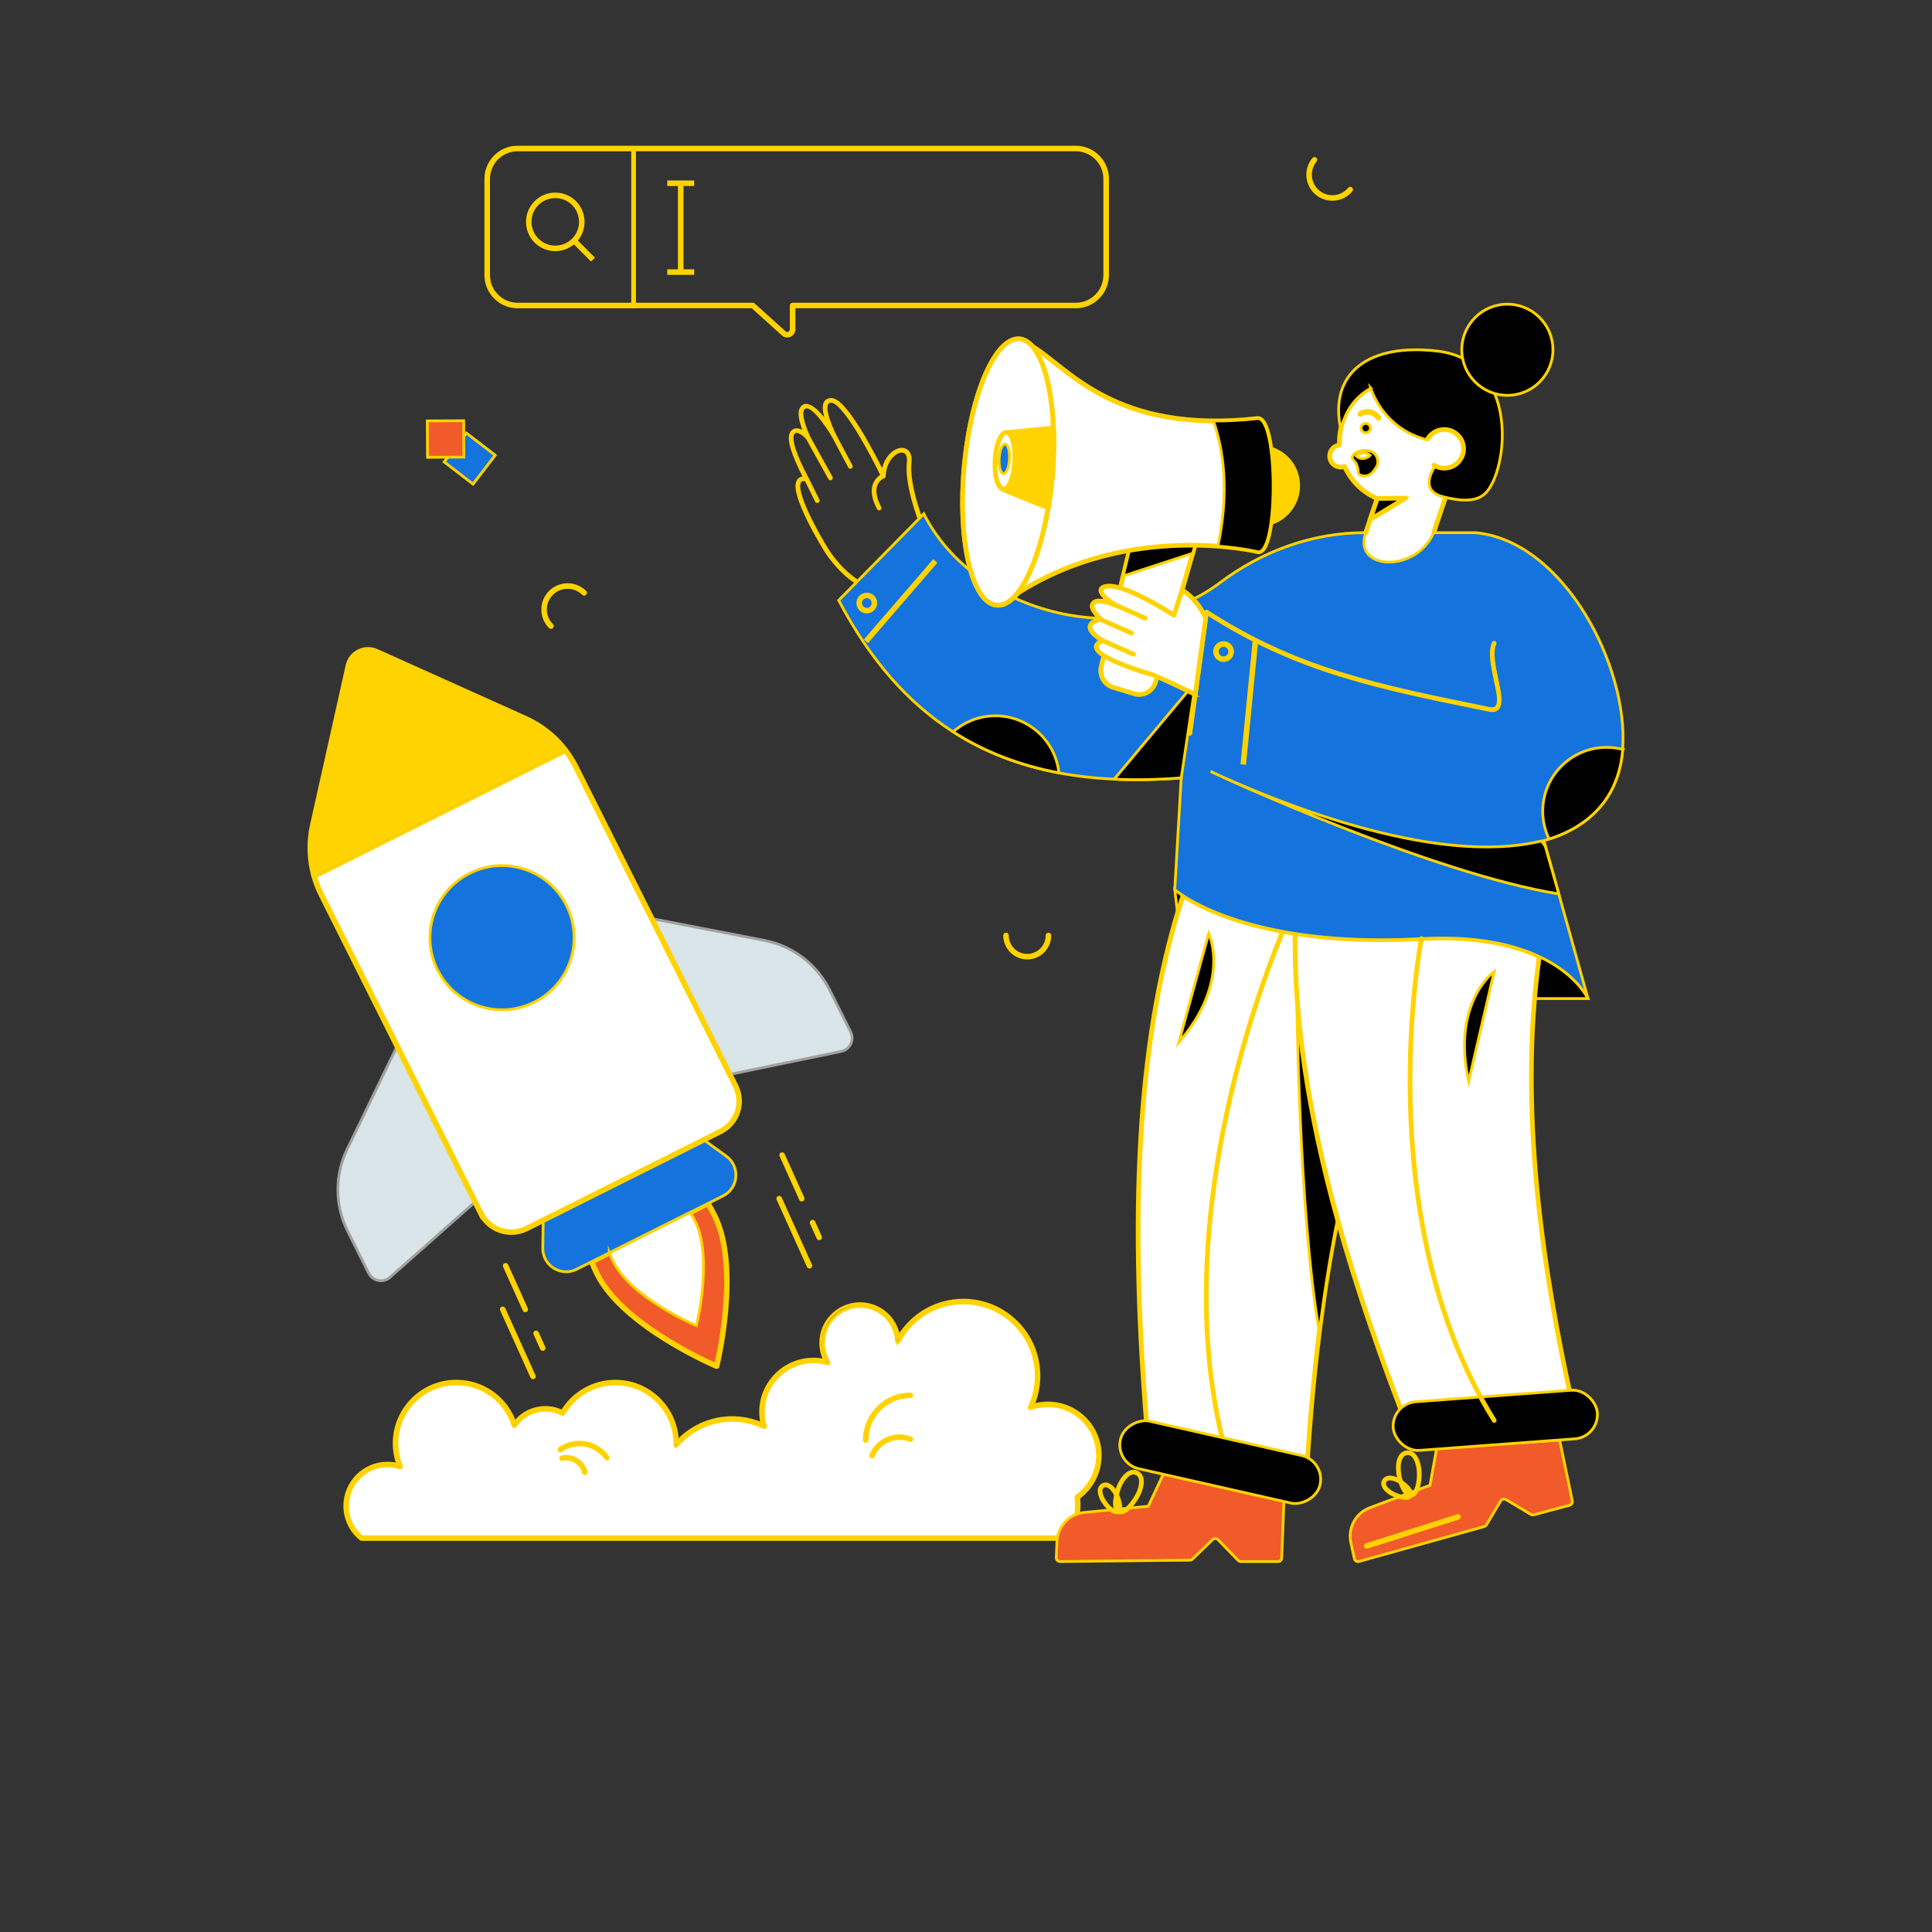 <?xml version="1.0" encoding="UTF-8"?>
<svg id="Layer_1" data-name="Layer 1" xmlns="http://www.w3.org/2000/svg" viewBox="0 0 700 700">
  <rect x="0" y="0" width="700" height="700" fill="#333333" stroke="none"/>
  <g id="SEO_Marketing" data-name="SEO Marketing">
    <g>
      <g>
        <g>
          <path d="M390.32,542.43c.66,5.08-.44,10.35-3.35,14.86h-255.94c-3.42-2.74-5.62-6.96-5.62-11.69,0-8.28,6.71-14.98,14.98-14.98,1.6,0,3.14.25,4.58.72-1.08-2.59-1.67-5.43-1.67-8.41,0-12.16,9.86-22.01,22.01-22.01,9.88,0,18.24,6.51,21.02,15.48,3.92-5.74,11.46-7.57,17.51-4.41,3.8-6.62,10.93-11.07,19.1-11.07,12.45,0,22.39,10.32,22.01,22.62,8-9.45,21.17-11.93,31.85-6.79-.48-1.65-.73-3.38-.73-5.18,0-10.3,8.35-18.65,18.64-18.65,1.78,0,3.51.25,5.14.73-1.25-2.07-1.98-4.5-1.98-7.1,0-7.57,6.14-13.71,13.72-13.71s13.34,5.78,13.69,13.03c4.52-8.51,13.46-14.3,23.76-14.3,14.84,0,26.88,12.03,26.88,26.89,0,4.11-.92,7.99-2.56,11.46,1.96-.71,4.07-1.1,6.27-1.1,10.22,0,18.5,8.27,18.5,18.5,0,6.24-3.1,11.76-7.83,15.1Z" fill="#fff" stroke="#ffd300" stroke-miterlimit="10"/>
          <path d="M386.97,557.79h-255.94c-.11,0-.22-.04-.31-.11-3.69-2.96-5.8-7.36-5.8-12.08,0-8.54,6.95-15.48,15.48-15.48,1.27,0,2.53.15,3.75.46-.89-2.45-1.34-5.02-1.34-7.65,0-12.41,10.1-22.51,22.51-22.51,9.6,0,18,5.95,21.19,14.9,4.11-5.21,11.25-6.82,17.14-3.99,4.06-6.74,11.41-10.91,19.3-10.91,12.18,0,22.13,9.72,22.5,21.81,7.93-8.49,20.25-10.88,30.61-6.37-.32-1.39-.48-2.83-.48-4.28,0-10.56,8.59-19.15,19.14-19.15,1.4,0,2.79.15,4.14.45-.97-1.96-1.49-4.12-1.49-6.33,0-7.84,6.38-14.21,14.22-14.21,7.06,0,12.94,5.12,14.03,11.93,4.96-8.18,13.79-13.2,23.43-13.2,15.1,0,27.38,12.29,27.38,27.39,0,3.7-.72,7.27-2.14,10.64,1.73-.51,3.53-.77,5.36-.77,10.48,0,19,8.52,19,19,0,6.06-2.91,11.77-7.8,15.34.6,5.2-.6,10.46-3.47,14.9-.09.14-.25.23-.42.23ZM131.2,556.79h255.49c2.75-4.39,3.76-9.48,3.13-14.3-.02-.18.06-.37.21-.47,4.77-3.37,7.62-8.86,7.62-14.7,0-9.92-8.08-18-18-18-2.1,0-4.15.36-6.1,1.07-.42.15-.81-.28-.62-.68,1.67-3.53,2.51-7.32,2.51-11.25,0-14.55-11.84-26.39-26.38-26.39-9.79,0-18.72,5.38-23.32,14.04-.11.2-.33.3-.55.25-.22-.05-.38-.24-.39-.46-.34-7.04-6.13-12.56-13.19-12.56s-13.22,5.93-13.22,13.21c0,2.42.66,4.78,1.91,6.84.24.39-.13.87-.57.74-1.62-.47-3.3-.71-5-.71-10,0-18.14,8.14-18.14,18.15,0,1.72.24,3.42.71,5.04.12.42-.31.78-.7.59-10.68-5.15-23.55-2.44-31.25,6.66-.3.36-.9.13-.88-.34.36-11.99-9.35-22.1-21.51-22.1-7.69,0-14.84,4.14-18.67,10.82-.13.23-.43.32-.67.19-5.84-3.06-13.1-1.26-16.86,4.25-.24.35-.77.26-.89-.13-2.81-9.05-11.06-15.12-20.55-15.12-11.86,0-21.51,9.65-21.51,21.51,0,2.85.55,5.62,1.63,8.22.16.39-.21.8-.62.67-1.43-.46-2.92-.69-4.43-.69-7.99,0-14.48,6.5-14.48,14.48,0,4.35,1.93,8.42,5.29,11.19Z" stroke="#ffd300" stroke-miterlimit="10"/>
        </g>
        <g>
          <path d="M204.84,271.83c-3.77-4.92-8.72-8.86-14.44-11.44l-54.03-24.29c-4.22-1.9-9.11.56-10.12,5.07l-12.92,57.81c-1.37,6.12-1.17,12.45.5,18.41l91.01-45.57Z" fill="#ffd300" stroke="#ffd300" stroke-miterlimit="10"/>
          <path d="M113.34,317.53c-1.71-6.07-1.88-12.52-.51-18.66l12.92-57.81c1.08-4.84,6.32-7.44,10.82-5.42l54.03,24.29c5.73,2.58,10.79,6.58,14.63,11.59.19.25.11.61-.17.75l-91.01,45.57c-.28.14-.62,0-.71-.31ZM126.73,241.28l-12.92,57.81c-1.29,5.78-1.17,11.84.34,17.58l89.92-45.02c-3.69-4.65-8.48-8.38-13.88-10.81l-54.03-24.29c-3.91-1.76-8.48.5-9.43,4.72Z" fill="#ffd300" stroke="#ffd300" stroke-miterlimit="10"/>
        </g>
        <path d="M236.15,332.83l40.77,7.89c10.26,1.99,19.01,8.63,23.69,17.97l7.6,15.18c1.46,2.92-.24,6.42-3.44,7.08l-40.36,8.33-28.26-56.45Z" fill="#d9e5e9" stroke="#a0a0a0" stroke-miterlimit="10"/>
        <path d="M143.9,379.01l-18.11,37.37c-4.56,9.4-4.49,20.39.19,29.73l7.6,15.18c1.46,2.92,5.29,3.66,7.73,1.49l30.85-27.32-28.26-56.45Z" fill="#d9e5e9" stroke="#a0a0a0" stroke-miterlimit="10"/>
        <g>
          <path d="M214.36,457.15c.58,1.47,1.25,2.98,2.04,4.55,9.62,19.22,43.25,33.29,43.25,33.29,0,0,8.87-35.35-.75-54.57-.79-1.57-1.6-3.01-2.42-4.35l-42.12,21.09Z" fill="#f15a29" stroke="#ffd300" stroke-miterlimit="10"/>
          <path d="M259.65,495.49c-.07,0-.13-.01-.19-.04-.34-.14-33.91-14.37-43.51-33.53-.76-1.51-1.45-3.06-2.05-4.59-.1-.24,0-.51.24-.63l42.12-21.09c.23-.12.51-.04.65.19.88,1.43,1.68,2.87,2.44,4.39,9.59,19.16.88,54.56.79,54.92-.04.14-.13.26-.26.33-.07.04-.15.05-.22.05ZM215,457.39c.55,1.36,1.17,2.74,1.85,4.08,8.76,17.5,38.1,30.91,42.46,32.82,1.08-4.64,7.92-36.15-.85-53.65-.68-1.36-1.39-2.65-2.16-3.93l-41.3,20.68Z" fill="#f15a29" stroke="#ffd300" stroke-miterlimit="10"/>
        </g>
        <path d="M254.97,412.99l-58.16,29.12-.15,10.08c-.1,6.34,6.57,10.53,12.24,7.69l53.06-26.57c5.67-2.84,6.31-10.68,1.18-14.41l-8.16-5.92Z" fill="#1573dd" stroke="#ffd300" stroke-miterlimit="10"/>
        <path d="M220.77,453.94c.4,1.02.87,2.07,1.42,3.17,6.7,13.38,30.11,23.17,30.11,23.17,0,0,6.18-24.61-.52-37.98-.55-1.09-1.11-2.1-1.69-3.03l-29.32,14.68Z" fill="#fff" stroke="#ffd300" stroke-miterlimit="10"/>
        <g>
          <path d="M113.83,317.4c-.11-.36-.2-.71-.28-1.07.66,2.63,1.54,5.14,2.86,7.76l57.86,115.58c3.05,6.06,10.42,8.52,16.49,5.48l70.27-35.18c6.07-3.04,8.53-10.42,5.49-16.48l-57.87-115.58c-1.08-2.14-2.35-4.18-3.81-6.06l-91.01,45.56" fill="#fff" stroke="#ffd300" stroke-miterlimit="10"/>
          <path d="M173.81,439.89l-57.86-115.58c-1.09-2.17-1.96-4.44-2.61-6.77-.11-.37-.21-.73-.29-1.1-.06-.27.11-.53.37-.6.26-.06.53.1.6.37.04.16.08.32.12.47l90.46-45.29c.22-.11.47-.05.62.14,1.46,1.89,2.75,3.96,3.86,6.14l57.87,115.58c3.16,6.31.61,13.99-5.71,17.15l-70.27,35.18c-6.3,3.15-14,.59-17.16-5.7ZM114.42,317.66c.61,2.13,1.43,4.21,2.43,6.2l57.86,115.58c2.92,5.8,10.01,8.16,15.82,5.26l70.27-35.18c5.82-2.91,8.19-9.99,5.27-15.81l-57.87-115.58c-1.01-2-2.19-3.9-3.51-5.65l-90.27,45.19Z" stroke="#ffd300" stroke-miterlimit="10"/>
        </g>
        <circle cx="181.91" cy="339.72" r="26.12" transform="translate(-132.84 117.38) rotate(-26.59)" fill="#1573dd" stroke="#ffd300" stroke-miterlimit="10"/>
        <g>
          <path d="M313.66,521.78c0-8.97,7.26-16.23,16.22-16.23" fill="#fff" stroke="#ffd300" stroke-miterlimit="10"/>
          <path d="M313.66,522.28c-.28,0-.5-.22-.5-.5,0-9.23,7.5-16.73,16.72-16.73.28,0,.5.22.5.5s-.22.5-.5.5c-8.67,0-15.72,7.06-15.72,15.73,0,.28-.22.5-.5.5Z" stroke="#ffd300" stroke-miterlimit="10"/>
        </g>
        <g>
          <path d="M315.95,527.43c2.2-5.5,8.44-8.16,13.93-5.96" fill="#fff" stroke="#ffd300" stroke-miterlimit="10"/>
          <path d="M315.77,527.89c-.26-.1-.38-.39-.28-.65,2.3-5.74,8.84-8.54,14.58-6.24.26.1.38.39.28.65-.1.26-.39.38-.65.28-5.23-2.1-11.18.46-13.28,5.68-.1.25-.39.38-.65.28Z" stroke="#ffd300" stroke-miterlimit="10"/>
        </g>
        <g>
          <path d="M203,525.23c5.48-3.85,13.04-2.54,16.88,2.94" fill="#fff" stroke="#ffd300" stroke-miterlimit="10"/>
          <path d="M219.47,528.45c-3.68-5.24-10.94-6.5-16.19-2.82-.23.16-.54.1-.7-.12-.16-.23-.1-.54.12-.7,5.69-4,13.58-2.63,17.58,3.06.16.23.1.54-.12.7-.22.16-.54.11-.7-.12Z" stroke="#ffd300" stroke-miterlimit="10"/>
        </g>
        <g>
          <path d="M203.61,528.35c3.69-.87,7.38,1.41,8.25,5.1" fill="#fff" stroke="#ffd300" stroke-miterlimit="10"/>
          <path d="M211.37,533.56c-.8-3.38-4.19-5.54-7.65-4.72-.27.06-.54-.1-.6-.37-.06-.27.1-.54.37-.6,3.95-.93,7.92,1.51,8.85,5.47.06.27-.1.54-.37.6-.26.06-.54-.1-.6-.37Z" stroke="#ffd300" stroke-miterlimit="10"/>
        </g>
        <path d="M296.37,448.55l-2.42-5.37c-.11-.25,0-.55.25-.66.25-.11.55,0,.66.25l2.42,5.37c.11.25,0,.55-.25.66-.25.11-.55,0-.66-.25Z" stroke="#ffd300" stroke-miterlimit="10"/>
        <path d="M290.05,434.53l-7.13-15.82c-.11-.25,0-.55.25-.66.25-.11.55,0,.66.25l7.13,15.82c.11.25,0,.55-.25.66-.26.12-.55,0-.66-.25Z" stroke="#ffd300" stroke-miterlimit="10"/>
        <path d="M292.83,458.82l-10.98-24.34c-.11-.25,0-.55.25-.66.25-.11.55,0,.66.25l10.98,24.34c.11.25,0,.55-.25.66-.26.12-.55,0-.66-.25Z" stroke="#ffd300" stroke-miterlimit="10"/>
        <path d="M196.2,488.66l-2.42-5.37c-.11-.25,0-.55.25-.66.25-.11.55,0,.66.25l2.42,5.37c.11.25,0,.55-.25.66-.25.11-.55,0-.66-.25Z" stroke="#ffd300" stroke-miterlimit="10"/>
        <path d="M189.87,474.64l-7.13-15.82c-.11-.25,0-.55.25-.66.25-.11.55,0,.66.25l7.13,15.82c.11.25,0,.55-.25.66-.26.12-.55,0-.66-.25Z" stroke="#ffd300" stroke-miterlimit="10"/>
        <path d="M192.66,498.92l-10.98-24.34c-.11-.25,0-.55.25-.66.25-.11.55,0,.66.25l10.98,24.34c.11.25,0,.55-.25.66-.26.12-.55,0-.66-.25Z" stroke="#ffd300" stroke-miterlimit="10"/>
      </g>
      <path d="M425.87,560.64h-38.84c-.28,0-.5-.22-.5-.5s.22-.5.5-.5h38.84c.28,0,.5.22.5.5s-.22.5-.5.5Z" stroke="#ffd300" stroke-miterlimit="10"/>
      <path d="M229.57,111.04h-42.02c-6.27,0-11.38-5.1-11.38-11.38v-34.84c0-6.27,5.1-11.38,11.38-11.38h42.02c.19,0,.35.16.35.35v56.89c0,.19-.16.35-.35.35ZM187.54,54.15c-5.89,0-10.67,4.79-10.67,10.68v34.84c0,5.89,4.79,10.68,10.67,10.68h41.67v-56.19h-41.67Z" fill="#ffd300" stroke="#ffd300" stroke-miterlimit="10"/>
      <path d="M283.61,121.14l-11.04-9.95h-85.03c-6.35,0-11.52-5.17-11.52-11.52v-34.84c0-6.36,5.17-11.53,11.53-11.53h202.22c6.35,0,11.52,5.17,11.52,11.52v34.85c0,6.35-5.17,11.52-11.52,11.52h-102.09v8.14c0,2.11-2.5,3.23-4.07,1.81ZM187.55,54.3c-5.81,0-10.53,4.73-10.53,10.53v34.84c0,5.8,4.72,10.52,10.52,10.52h85.22c.12,0,.24.05.33.13l11.18,10.08c.93.84,2.4.18,2.4-1.07v-8.64c0-.28.22-.5.5-.5h102.59c5.8,0,10.52-4.72,10.52-10.52v-34.85c0-5.8-4.72-10.52-10.52-10.52h-202.22Z" fill="#ffd300" stroke="#ffd300" stroke-miterlimit="10"/>
      <g>
        <path d="M194.04,87.54c-3.94-3.94-3.94-10.36,0-14.3,3.94-3.94,10.36-3.94,14.3,0,3.94,3.94,3.94,10.36,0,14.3-3.94,3.94-10.36,3.94-14.3,0ZM194.74,73.94c-3.55,3.55-3.55,9.33,0,12.89,3.55,3.55,9.33,3.55,12.89,0,3.55-3.55,3.55-9.33,0-12.89-3.55-3.55-9.33-3.55-12.89,0Z" fill="#1573dd" stroke="#ffd300" stroke-miterlimit="10"/>
        <rect x="210.75" y="85.83" width="1" height="9.23" transform="translate(-2.09 175.86) rotate(-45)" fill="#1573dd" stroke="#ffd300" stroke-miterlimit="10"/>
      </g>
      <path d="M421.83,533.4l-5.79,12.35-23.13,2.23c-5.46.53-9.7,4.99-9.94,10.47l-.26,5.91c-.03.78.59,1.42,1.37,1.42l47.07-.51c.35,0,.68-.14.93-.38l7.24-7.04c.57-.55,1.47-.54,2.02.03l7.28,7.5c.26.26.61.41.97.41h13.44c.73,0,1.33-.57,1.35-1.3l.84-21.54-43.38-9.55Z" fill="#f15a29" stroke="#ffd300" stroke-miterlimit="10"/>
      <g>
        <g>
          <line x1="292.28" y1="173.67" x2="296.11" y2="181.39" fill="#fff" stroke="#ffd300" stroke-miterlimit="10"/>
          <path d="M295.79,181.54l-3.83-7.72c-.09-.17-.02-.38.16-.47.17-.09.38-.02.47.16l3.83,7.72c.09.17.02.38-.16.47-.17.09-.38.02-.47-.16Z" stroke="#ffd300" stroke-miterlimit="10"/>
        </g>
        <g>
          <line x1="292.74" y1="158.51" x2="300.89" y2="173.17" fill="#fff" stroke="#ffd300" stroke-miterlimit="10"/>
          <path d="M300.58,173.34l-8.15-14.65c-.09-.17-.03-.38.14-.48.17-.09.38-.03.48.14l8.15,14.65c.09.17.03.38-.14.48-.17.09-.38.03-.48-.14Z" stroke="#ffd300" stroke-miterlimit="10"/>
        </g>
        <g>
          <line x1="301.99" y1="157.49" x2="308.09" y2="168.98" fill="#fff" stroke="#ffd300" stroke-miterlimit="10"/>
          <path d="M307.78,169.15l-6.1-11.5c-.09-.17-.03-.38.15-.47.17-.09.38-.03.47.15l6.1,11.5c.09.17.03.38-.15.47-.17.09-.38.03-.47-.15Z" stroke="#ffd300" stroke-miterlimit="10"/>
        </g>
        <g>
          <path d="M311.74,211.97c-7.36-3.99-12.41-12.08-12.46-12.16-.53-.84-12.87-20.69-10.16-25.55.5-.9,1.49-1.25,2.47-1.14-4.53-8.69-6.16-14.19-4.85-16.36.73-1.2,2.55-1.78,5,.31-1.91-4.7-2.37-7.72-1.4-9.2,2.29-3.5,7.39,2.66,9.78,6.12-1.44-3.76-2.96-9.28,1.09-9.28h.01c5.3.04,16.01,21.2,18.6,26.46.57-4.3,2.93-6.92,4.91-7.89,1.39-.68,2.74-.68,3.71,0,1.08.76,1.55,2.27,1.32,4.26-.94,8.37,4.61,22.17,4.67,22.31.05.13.02.28-.08.38l-22.21,21.67c-.11.11-.28.13-.41.06ZM289.74,174.6c-2.08,3.74,6.61,19.2,10.14,24.84.05.08,4.89,7.85,11.97,11.79l21.85-21.32c-.74-1.87-5.53-14.36-4.63-22.43.19-1.72-.17-3.01-1.03-3.61-.76-.53-1.85-.51-3,.05-2,.98-4.41,3.81-4.63,8.57,0,.16-.12.3-.28.33-.16.03-.32-.05-.39-.19-3.61-7.56-13.97-27.17-18.52-27.21-4.1-.08-.64,8.17,1.08,11.92.08.17.01.37-.15.45-.16.09-.37.03-.46-.12-2.15-3.43-8.39-13.03-10.76-9.41-.63.97-.78,3.51,2.13,10.11.07.16.02.34-.13.43-.14.09-.33.07-.45-.05-1.67-1.77-4.05-3.41-5.14-1.63-1.18,1.95.68,7.77,5.24,16.38.15.29-.14.61-.44.49-.91-.36-1.96-.21-2.41.61Z" stroke="#ffd300" stroke-miterlimit="10"/>
          <path d="M318.53,184.44c-.13,0-.25-.07-.31-.19-1.85-3.53-2.34-6.5-1.44-8.83.94-2.44,3.04-3.24,3.13-3.27.18-.07.38.03.45.21.07.18-.03.38-.21.45-.02,0-1.91.73-2.73,2.88-.82,2.14-.34,4.91,1.41,8.24.09.17.02.38-.15.47-.05.03-.11.04-.16.04Z" stroke="#ffd300" stroke-miterlimit="10"/>
        </g>
      </g>
      <path d="M425.64,322.32l3,25.49,17.32-15.22c-14.27-4.89-20.32-10.28-20.32-10.28Z" stroke="#ffd300" stroke-miterlimit="10"/>
      <path d="M556.01,361.8h19.35s-.04-.09-.12-.25c-.76-1.47-5.13-9.16-17.53-14.96-.71,5.01-1.28,10.08-1.71,15.22Z" stroke="#ffd300" stroke-miterlimit="10"/>
      <g>
        <path d="M520.61,339.86c-17.86,31.13-28.88,66.27-36.02,101.88-2.65,13.21-4.81,26.84-6.56,40.86h0c-1.87,14.93-3.28,30.27-4.3,45.97l-58.34-13.18c-5.68-70.51-4.54-136.39,13.25-190.92,5.32,3.49,18.06,10.22,40.61,13.74,23.71,3.71,44.06,1.76,51.36,1.64Z" fill="#fff" stroke="#ffd300" stroke-miterlimit="10"/>
        <path d="M473.65,528.92l-58.34-13.18c-.15-.03-.26-.16-.27-.31-6.63-82.28-2.42-142.99,13.26-191.06.07-.22.33-.31.52-.18,5.51,3.61,18.1,10.2,40.47,13.68,13.74,2.15,29.1,2.77,45.67,1.85,1.98-.11,3.82-.18,5.64-.21.25-.03.45.28.31.52-17.9,31.2-28.91,66.51-35.98,101.78-2.56,12.8-4.77,26.54-6.56,40.84-1.8,14.34-3.25,29.8-4.3,45.95-.01.22-.22.37-.43.32ZM415.72,515.12l57.69,13.03c1.05-16.02,2.49-31.35,4.27-45.57,1.79-14.32,4-28.08,6.57-40.9,7.05-35.14,18-70.3,35.75-101.45-7.08.15-27.29,2.02-50.81-1.66-22-3.43-34.62-9.85-40.36-13.54-15.52,47.86-19.68,108.28-13.11,190.09Z" stroke="#ffd300" stroke-miterlimit="10"/>
      </g>
      <path d="M492.72,407.87c-3.1,10.92-5.79,22.23-8.13,33.88-2.65,13.21-4.81,26.84-6.56,40.86-7.54-42.82-8.23-123.47-8.23-123.47l22.92,48.73Z" stroke="#ffd300" stroke-miterlimit="10"/>
      <path d="M443.74,525.98c-12.63-46.19-5.95-95.9,1.88-129.46,8.48-36.35,20.09-62.13,20.21-62.38.08-.18.29-.25.46-.17.18.08.25.29.17.46-.12.26-11.71,25.98-20.17,62.27-7.8,33.48-14.47,83.05-1.88,129.1.05.19-.06.38-.25.43-.19.05-.38-.06-.43-.25Z" stroke="#ffd300" stroke-miterlimit="10"/>
      <rect x="433.26" y="492.63" width="17.67" height="74.16" rx="8.84" ry="8.84" transform="translate(-171.99 844.26) rotate(-77.27)" stroke="#ffd300" stroke-miterlimit="10"/>
      <g>
        <path d="M484.59,441.75c7.3,26.47,16.83,53.64,27.73,81.24l59.65-4.42c-14.62-62.05-21.41-120.35-14.25-171.98-12.91-6.11-28.51-7.27-42.73-6.51-18.39,1.02-33.5.06-45.74-1.85-.42,32.79,5.4,67.52,15.33,103.53Z" fill="#fff" stroke="#ffd300" stroke-miterlimit="10"/>
        <path d="M512.32,523.33c-.14,0-.27-.09-.33-.22-11.9-30.12-20.97-56.71-27.75-81.27h0c-10.72-38.84-15.74-72.73-15.35-103.63,0-.22.2-.38.4-.34,13.74,2.15,29.1,2.77,45.66,1.85,2.11-.11,3.95-.18,5.63-.21,12.43-.18,25.93,1.39,37.26,6.75.14.07.22.21.2.36-6.54,47.19-1.88,103.4,14.25,171.86.05.21-.1.41-.32.43l-59.65,4.42s-.02,0-.03,0ZM469.6,338.62c-.34,30.72,4.67,64.42,15.33,103.03h0c6.75,24.48,15.78,50.96,27.63,80.96l58.98-4.37c-16.05-68.24-20.69-124.33-14.2-171.46-11.13-5.2-24.37-6.75-36.72-6.58-7.79.13-27.49,2.03-51.02-1.59Z" stroke="#ffd300" stroke-miterlimit="10"/>
      </g>
      <path d="M587.93,271.54c-1.34,17.47-12.27,28.56-28.54,33.02,7.39,26.49,4.84,17.35,5.39,19.33,14.46,51.86,9.47,33.98,10.55,37.85-.64-1.34-12.26-24.33-60.35-21.67-65.31,3.64-89.35-17.74-89.35-17.74l2.35-40.48c-8.45.65-16.54.82-24.29.46-6.95-.32-13.64-1.07-20.04-2.28-14.09-2.66-26.84-7.5-38.32-14.87-16.37-10.49-30.15-26.09-41.45-47.66l30.82-31.32c18.69,36.73,73.8,50.2,107.33,24.94,15.19-11.44,33.45-18.12,52.45-18.12h40.16c31.75,2.95,55.55,48.26,53.27,78.55Z" fill="#1573dd" stroke="#ffd300" stroke-miterlimit="10"/>
      <path d="M433.19,247.07l-5.2,34.77c-8.45.65-16.54.82-24.29.46l29.49-35.23Z" stroke="#ffd300" stroke-miterlimit="10"/>
      <path d="M564.78,323.88c-45.06-7.14-121.32-41.94-126.18-44.39,20.47,9.57,80.07,34.9,119.89,25.21l1.37,1.82,4.92,17.36Z" stroke="#ffd300" stroke-miterlimit="10"/>
      <path d="M431.07,266.04c-.19-.03-.33-.2-.3-.39l6.03-43.92c.04-.26.32-.38.54-.25,32.55,21.07,61.81,26.99,102.3,35.18,4.8.97,3.19-5.04,2.06-10.37-1-4.74-2.14-10.12-.66-13.37.08-.18.29-.25.46-.17.18.08.25.29.17.46-1.38,3.04-.27,8.3.71,12.93,1.18,5.6,2.77,12.35-2.88,11.2-40.38-8.17-69.61-14.07-102.08-34.98l-5.96,43.38c-.03.19-.2.33-.39.3Z" stroke="#ffd300" stroke-miterlimit="10"/>
      <g>
        <g>
          <g>
            <path d="M433.12,197.04l-.98,3.41-13.42,46.6c-.91,3.16-4.08,5.09-7.3,4.46l-7.43-2.28c-3.56-.67-5.83-4.19-5-7.72l7.98-32.84,4.44-18.31c7.58,2.02,19.59,5.72,21.72,6.67Z" fill="#fff" stroke="#ffd300" stroke-miterlimit="10"/>
            <path d="M411.35,251.85l-7.47-2.29c-3.63-.68-6.13-4.33-5.24-8.13l12.42-51.14c.04-.19.24-.31.43-.26,5.21,1.38,19.03,5.45,21.78,6.69.16.07.24.25.19.42l-14.4,50.01c-.97,3.35-4.28,5.38-7.71,4.71ZM411.65,190.8l-12.33,50.79c-.78,3.33,1.36,6.65,4.73,7.29l7.47,2.29c3.03.59,6-1.22,6.87-4.22l14.31-49.7c-4.65-1.68-12.63-4.21-21.04-6.45Z" stroke="#ffd300" stroke-miterlimit="10"/>
          </g>
          <path d="M433.12,197.04l-.98,3.41-25.18,8.23,4.44-18.31c7.58,2.02,19.59,5.72,21.72,6.67Z" stroke="#ffd300" stroke-miterlimit="10"/>
          <g>
            <g>
              <path d="M460.5,189.14c7.52-2.52,11.18-10.49,8.81-17.55-1.45-4.33-4.81-7.45-8.86-8.71,1.06,7.93,1.08,18.45.04,26.26Z" fill="#ffd300" stroke="#ffd300" stroke-miterlimit="10"/>
              <path d="M460.22,189.51c-.13-.11-.23-.27-.21-.44,1.03-7.74,1.01-18.24-.04-26.12-.05-.36.3-.65.64-.54,4.3,1.34,7.73,4.71,9.18,9.03,2.51,7.49-1.55,15.64-9.06,18.16-.16.05-.38.03-.51-.08ZM461.06,163.61c.93,7.59.94,17.31.04,24.77,6.54-2.6,10-9.9,7.74-16.64-1.26-3.76-4.14-6.75-7.79-8.13Z" fill="#ffd300" stroke="#ffd300" stroke-miterlimit="10"/>
            </g>
            <g>
              <g>
                <path d="M368.33,215.2c41.25-26.76,87.55-15.26,87.55-15.26,7.26.29,7.16-48.04-.09-48.29-52.13,5.78-68.72-18.37-81.78-26.16,6.11,6.87,9.17,26.21,7.07,48.19-1.76,18.76-6.84,34.42-12.75,41.52Z" fill="#fff" stroke="#ffd300" stroke-miterlimit="10"/>
                <path d="M368.07,215.43c-.12-.13-.12-.32,0-.46,6.11-7.34,10.96-23.18,12.67-41.33,2.04-21.31-.83-41.02-6.98-47.93-.11-.13-.12-.32,0-.46.11-.13.3-.17.45-.08,13.06,7.78,29.63,31.87,81.57,26.11,1.02.03,1.9.77,2.65,2.2,4.35,8.21,4.25,38.17-.15,45.16-.7,1.12-1.53,1.67-2.39,1.63-.53-.12-46.7-11.16-87.34,15.2-.15.1-.34.07-.45-.06ZM375.49,126.85c5.42,8.14,7.85,26.82,5.94,46.86-1.61,17.09-6,32.16-11.62,40.14,40.49-25.18,85.71-14.36,86.16-14.25.54.02,1.14-.42,1.7-1.31,4.32-6.87,4.41-36.38.12-44.46-.63-1.19-1.31-1.8-2.01-1.83-50.01,5.55-67.5-16.49-80.29-25.15Z" stroke="#ffd300" stroke-miterlimit="10"/>
              </g>
              <path d="M441.28,197.87c9.02.69,14.61,2.07,14.61,2.07,7.26.29,7.16-48.04-.09-48.29-5.81.64-11.17.91-16.13.87,4.91,14.5,4.86,29.7,1.61,45.35Z" stroke="#ffd300" stroke-miterlimit="10"/>
              <g>
                <path d="M349.41,168.38c-2.53,26.59,2.5,49.37,11.26,50.83,8.74,1.46,17.89-18.94,20.43-45.53,2.53-26.59-2.5-49.37-11.24-50.83-8.76-1.47-17.91,18.94-20.45,45.53Z" fill="#fff" stroke="#ffd300" stroke-miterlimit="10"/>
                <path d="M360.61,219.55c-8.92-1.49-14.1-24.47-11.55-51.21l.35.03-.35-.03c1.99-20.89,8.16-38.64,15.35-44.16,1.84-1.41,3.69-1.98,5.5-1.68,8.91,1.49,14.08,24.46,11.53,51.21-1.99,20.9-8.16,38.65-15.35,44.17-1.61,1.24-3.47,2.01-5.49,1.67ZM364.84,124.74c-7.04,5.41-13.1,22.96-15.08,43.67h0c-2.52,26.39,2.41,49.02,10.97,50.45,1.61.27,3.27-.25,4.94-1.54,7.04-5.41,13.1-22.96,15.08-43.68,2.52-26.39-2.4-49.02-10.95-50.45-1.81-.3-3.5.42-4.96,1.54Z" stroke="#ffd300" stroke-miterlimit="10"/>
              </g>
              <g>
                <path d="M360.69,219.22c7.26,1.18,14.77-12.68,18.59-32.66,1.98-10.54,2.78-22.12,2.33-31.98-.76-17.62-5.24-30.63-11.77-31.72-8.74-1.47-17.9,18.92-20.43,45.52-2.53,26.6,2.5,49.35,11.28,50.84Z" fill="#fff" stroke="#ffd300" stroke-miterlimit="10"/>
                <path d="M360.64,219.57s0,0,0,0c-9.07-1.54-14.16-24.04-11.57-51.22,1.99-20.89,8.15-38.64,15.35-44.16,1.84-1.41,3.69-1.97,5.49-1.67,6.53,1.1,11.26,13.68,12.06,32.05.45,9.8-.33,21.39-2.33,32.06-1.98,10.38-8.61,34.63-18.99,32.94ZM360.75,218.88c6.85,1.11,14.33-12.2,18.19-32.38,1.98-10.51,2.77-22.05,2.32-31.9-.77-17.76-5.38-30.37-11.47-31.4-1.61-.27-3.27.25-4.95,1.54-7.05,5.41-13.11,22.96-15.08,43.67-2.51,26.37,2.42,49.01,10.99,50.47Z" stroke="#ffd300" stroke-miterlimit="10"/>
              </g>
              <g>
                <path d="M364.01,177.45l15.74,6.39c1.52-9.03,2.26-19.13,1.9-28.61l-16.93,1.68c1.97.1,3.32,4.78,3.01,10.46-.27,5.3-1.9,9.58-3.72,10.03v.06Z" fill="#ffd300" stroke="#ffd300" stroke-miterlimit="10"/>
                <path d="M379.56,184.3l-15.74-6.39c-.2-.08-.33-.28-.31-.49v-.06c.02-.22.17-.4.38-.45,1.39-.34,3.06-4.1,3.34-9.57.15-2.77-.37-9.83-2.54-9.93-.26-.01-.47-.23-.48-.49s.19-.48.45-.51l16.93-1.68c.28-.03.54.19.55.48.35,9.39-.36,19.51-1.91,28.72-.05.32-.39.5-.68.38ZM365.1,177.36l14.26,5.78c1.42-8.66,2.11-18.29,1.81-27.36l-14.88,1.47c1.43,1.66,2.19,5.62,1.95,10.14-.21,4.08-1.33,8.44-3.14,9.97Z" fill="#ffd300" stroke="#ffd300" stroke-miterlimit="10"/>
              </g>
              <g>
                <g>
                  <path d="M360.53,166.75c-.3,5.67,1.06,10.35,3.03,10.46,1.97.1,3.81-4.41,4.11-10.08s-1.05-10.36-3.02-10.46c-1.97-.1-3.82,4.41-4.12,10.08Z" fill="#fff" stroke="#ffd300" stroke-miterlimit="10"/>
                  <path d="M363.62,177.55s-.06,0-.09,0c-1.11-.06-2.07-1.26-2.69-3.39-.58-2.01-.82-4.65-.67-7.43.27-5.16,1.99-10.42,4.4-10.42.03,0,.06,0,.09,0,1.11.06,2.07,1.27,2.68,3.4.58,2.01.82,4.65.67,7.44-.15,2.78-.66,5.38-1.46,7.32-.82,2-1.86,3.09-2.94,3.09ZM360.53,166.75l.35.02c-.14,2.7.09,5.26.65,7.2.52,1.79,1.27,2.85,2.05,2.89.79.04,1.63-.93,2.34-2.66.76-1.87,1.26-4.39,1.4-7.09.14-2.71-.08-5.27-.64-7.21-.52-1.8-1.26-2.85-2.05-2.89-1.52-.09-3.44,3.9-3.75,9.75l-.35-.02Z" stroke="#ffd300" stroke-miterlimit="10"/>
                </g>
                <path d="M362.01,166.17c-.16,2.96.55,5.41,1.58,5.46,1.03.05,1.99-2.3,2.15-5.26.16-2.97-.55-5.41-1.58-5.47-1.03-.05-2,2.3-2.15,5.27Z" fill="#1573dd" stroke="#ffd300" stroke-miterlimit="10"/>
              </g>
            </g>
          </g>
        </g>
        <g>
          <g>
            <path d="M433.05,251.63l3.79-27.63c-1.72-3.99-4.65-7.82-8.52-10.18l-3,9.06s-20.11-13.17-25.73-10.05c-1.82,1.01-.08,3.75,4.96,6.59-5.01-2.03-8.06-2.28-8.8-.28-.56,1.5,2.31,4.56,3.38,5.43-1.71-.33-8.75,2.03.37,7.54-.29.07-1.1.51-1.3.65-5.5,3.94,13.07,9.88,18.55,11.44,3.06.87,16.28,7.43,16.28,7.43Z" fill="#fff" stroke="#ffd300" stroke-miterlimit="10"/>
            <path d="M432.9,251.94c-.13-.07-13.22-6.55-16.22-7.4-6.98-1.99-24.56-7.83-18.66-12.06.12-.08.43-.26.75-.42-3.3-2.1-4.66-3.99-4.03-5.63.51-1.34,2.28-2.03,3.53-2.19-1.22-1.2-3.39-3.71-2.83-5.22.84-2.27,4-1.68,6.32-.98-2.09-1.54-4.6-4.25-2.33-5.52,5.36-2.98,22.81,7.96,25.71,9.82l2.86-8.63c.03-.1.11-.18.21-.22.1-.04.21-.03.3.03,3.67,2.24,6.74,5.91,8.66,10.34.07.17.26-1.64-3.77,27.81-.03.24-.29.37-.5.27ZM398.76,224.89c-1,0-2.92.6-3.38,1.79-.51,1.33,1.02,3.15,4.31,5.13.27.16.2.56-.1.64-.22.05-1,.46-1.18.6-4.82,3.46,12.68,9.17,18.44,10.82,2.78.79,13.56,6.08,15.91,7.24l3.71-27.05c-1.79-4.11-4.61-7.53-7.97-9.7l-2.86,8.64c-.03.1-.11.18-.22.22-.1.03-.22.02-.31-.04-.2-.13-19.99-13.02-25.37-10.04-2.12,1.18,2.46,4.57,4.96,5.98.16.09.22.29.14.46-.08.17-.28.24-.45.17-2.36-.96-7.46-2.87-8.34-.48-.44,1.2,2.1,4.08,3.28,5.04.28.23.08.68-.29.61-.09-.02-.2-.03-.32-.03Z" stroke="#ffd300" stroke-miterlimit="10"/>
          </g>
          <path d="M410.59,237.38l-11.22-4.95c-.18-.08-.26-.28-.18-.46.08-.18.29-.26.46-.18l11.22,4.95c.18.08.26.28.18.46-.08.18-.28.26-.46.18Z" stroke="#ffd300" stroke-miterlimit="10"/>
          <path d="M409.88,229.73l-11.21-4.95c-.18-.08-.26-.28-.18-.46.08-.18.29-.26.46-.18l11.21,4.95c.18.08.26.28.18.46-.08.18-.28.26-.46.18Z" stroke="#ffd300" stroke-miterlimit="10"/>
          <path d="M414.86,224.32l-11.22-4.95c-.18-.08-.26-.28-.18-.46.08-.18.29-.26.46-.18l11.22,4.95c.18.08.26.28.18.46-.08.18-.28.26-.46.18Z" stroke="#ffd300" stroke-miterlimit="10"/>
        </g>
      </g>
      <path d="M494.83,192.99l4.18-12.37c-5.28-2.19-9.54-6.38-11.83-11.61l-.49.12c-2.5.59-4.92-1.29-4.92-3.89,0-1.82,1.23-3.47,3.07-3.9l.49-.12c-.52-13.49,10.02-23.46,22.25-23.46,13.36,0,23.61,11.63,22.16,24.71l-3.08,9.15s-.01.01-.01.03l-7.15,21.15c-6.19,14.99-29.54,13.91-24.65.19Z" fill="#fff" stroke="#ffd300" stroke-miterlimit="10"/>
      <path d="M494.72,193.32c-.18-.06-.28-.26-.22-.44l4.08-12.06c-5.09-2.21-9.3-6.34-11.6-11.4l-.21.05c-2.67.63-5.35-1.38-5.35-4.23,0-2.04,1.37-3.78,3.34-4.24l.21-.05c-.47-13.04,9.94-23.54,22.61-23.54,13.49,0,24,11.8,22.5,25.1-14.06,41.66-9.21,27.29-10.26,30.4-.06.18-.26.28-.44.22-.18-.06-.28-.26-.22-.44l7.15-21.15h0c.24-.69,2.31-6.86,3.1-9.18,1.3-13.46-9.22-24.24-21.82-24.24s-22.41,9.79-21.9,23.1c0,.17-.11.31-.27.35l-.49.12c-1.65.39-2.8,1.85-2.8,3.56,0,2.38,2.25,4.07,4.49,3.54l.49-.12c.17-.04.33.04.4.2,2.25,5.12,6.49,9.29,11.65,11.43.17.07.26.26.2.44l-4.18,12.37c-.06.19-.27.28-.44.22Z" stroke="#ffd300" stroke-miterlimit="10"/>
      <g>
        <path d="M530.27,160.84l-.55,1.63c.06-.53.1-1.08.12-1.63h.43Z" fill="#fff" stroke="#ffd300" stroke-miterlimit="10"/>
        <path d="M529.73,162.82c-.21,0-.37-.18-.35-.39.07-.59.1-1.11.12-1.6,0-.19.16-.34.35-.34h.43c.24,0,.41.23.33.46l-.55,1.63c-.05.15-.18.24-.33.24Z" stroke="#ffd300" stroke-miterlimit="10"/>
      </g>
      <g>
        <path d="M529.73,162.47c-.36,3.32-1.44,6.42-3.08,9.15l3.08-9.15Z" fill="#fff" stroke="#ffd300" stroke-miterlimit="10"/>
        <path d="M526.49,171.93c-.16-.08-.24-.26-.18-.43l3.08-9.15c.06-.17.23-.27.41-.23.17.04.29.2.27.38-.35,3.31-1.41,6.43-3.13,9.29-.09.15-.28.21-.45.14Z" stroke="#ffd300" stroke-miterlimit="10"/>
      </g>
      <path d="M496.66,140.61s5.62,20.21,30.25,19.85c0,0-17.34,16.03-4.19,19.49,11.68,3.07,15.15-.04,17.25-3.58,7.21-12.15,8.21-45.92-19.1-49.16-25.09-2.97-39.42,7.98-35.1,28.25,1.64-5.53,3.96-10.85,10.9-14.84Z" stroke="#ffd300" stroke-miterlimit="10"/>
      <g>
        <path d="M517.36,158.89c2.06-3.27,6.37-4.25,9.64-2.19s4.25,6.37,2.19,9.64c-2.05,3.26-6.38,4.25-9.64,2.19" fill="#fff" stroke="#ffd300" stroke-miterlimit="10"/>
        <path d="M519.37,168.83c-.16-.1-.21-.32-.11-.48.1-.16.32-.21.48-.11,3.1,1.95,7.21,1.02,9.16-2.08,1.95-3.1,1.02-7.21-2.08-9.16-3.1-1.95-7.21-1.02-9.16,2.08-.1.16-.32.21-.48.11-.16-.1-.21-.32-.11-.48,2.16-3.43,6.7-4.46,10.13-2.3,3.43,2.16,4.46,6.7,2.3,10.13-2.15,3.42-6.69,4.46-10.13,2.3Z" stroke="#ffd300" stroke-miterlimit="10"/>
      </g>
      <path d="M496.53,155.11c0,.93-.76,1.69-1.7,1.69s-1.69-.76-1.69-1.69.76-1.7,1.69-1.7,1.7.76,1.7,1.7Z" stroke="#ffd300" stroke-miterlimit="10"/>
      <path d="M499,151.66c-1.28-1.97-3.91-2.53-5.88-1.25-.23.15-.54.08-.69-.15-.15-.23-.08-.54.15-.69,2.43-1.57,5.68-.89,7.26,1.55.15.23.08.54-.15.69-.23.15-.54.09-.69-.15Z" stroke="#ffd300" stroke-miterlimit="10"/>
      <path d="M489.95,165.96c.29,1.1,2.05,1.5,2.13,5.18.02,1.07,1.59,1.39,2.76,1.28,1.16-.1,2.06-.74,2.73-1.59.83-1.01,1.64-2.27,1.64-3.31.01-6.55-9.67-4.51-9.25-1.56Z" stroke="#ffd300" stroke-miterlimit="10"/>
      <path d="M491.36,165.21c.62-.61,1.45-1.07,2.52-1.15,1.08-.09,1.92.32,2.55.92-1.4,1.36-3.59,1.66-5.07.23Z" fill="#fff" stroke="#ffd300" stroke-miterlimit="10"/>
      <path d="M405.22,548.02c-2.6-1.2-1.11-7.35.17-10.12,1.28-2.78,3.84-5.84,6.61-4.57,2.76,1.28,2.1,5.21.81,7.99h0c-1.26,2.73-5,7.89-7.59,6.7ZM406.02,538.19c-.99,2.16-2.63,8.22-.51,9.19,2.12.98,5.66-4.18,6.66-6.35h0c1.1-2.38,1.85-5.99-.47-7.06-2.33-1.07-4.58,1.83-5.68,4.22Z" stroke="#ffd300" stroke-miterlimit="10"/>
      <path d="M404.49,548.12c-1.57,0-3.81-2.09-5.15-4.4-1.11-1.92-1.82-4.66.09-5.77,1.91-1.1,3.94.88,5.05,2.79h0c1.1,1.9,2.54,6.15.74,7.19-.22.13-.46.18-.72.18ZM399.78,538.56c-1.49.86-.72,3.27.17,4.81,1.46,2.53,3.95,4.53,4.92,3.96,1.32-.76-.16-4.79-.99-6.24-.89-1.53-2.61-3.4-4.09-2.54Z" stroke="#ffd300" stroke-miterlimit="10"/>
      <g>
        <path d="M520.53,524.71l-2.41,13.43-21.77,8.13c-5.14,1.92-8.08,7.32-6.9,12.68l1.27,5.78c.17.76.94,1.22,1.69,1.01l45.34-12.64c.33-.09.62-.31.8-.61l5.18-8.67c.4-.68,1.28-.9,1.96-.49l8.97,5.37c.31.19.69.24,1.05.15l12.98-3.47c.7-.19,1.13-.9.97-1.61l-4.57-21.99-44.55,2.94Z" fill="#f15a29" stroke="#ffd300" stroke-miterlimit="10"/>
        <rect x="504.66" y="505.81" width="74.16" height="17.67" rx="8.84" ry="8.84" transform="translate(-36.54 41.42) rotate(-4.24)" stroke="#ffd300" stroke-miterlimit="10"/>
        <g>
          <path d="M506.36,533.31c-.42-4.18.91-7.04,3.38-7.29,3.03-.31,4.45,3.42,4.76,6.47h0c.43,4.35-.82,9.39-3.14,9.62-2.8.28-4.68-5.7-4.99-8.81ZM509.81,526.71c-2.02.2-3.12,2.82-2.75,6.52.43,4.3,2.5,8.35,4.22,8.18,1.7-.17,2.95-4.56,2.52-8.86h0c-.26-2.58-1.43-6.11-3.99-5.85Z" stroke="#ffd300" stroke-miterlimit="10"/>
          <path d="M504.1,541.39c-1.93-1.09-3.94-3.1-2.85-5.02.67-1.19,2.58-1.95,5.77-.15,1.91,1.08,5.32,4,4.29,5.82-1.02,1.81-5.27.44-7.2-.65ZM501.86,536.72c-.85,1.5,1.05,3.19,2.59,4.06,2.54,1.43,5.69,1.9,6.25.92.75-1.33-2.57-4.05-4.02-4.87h0c-1.52-.86-3.97-1.61-4.82-.11Z" stroke="#ffd300" stroke-miterlimit="10"/>
        </g>
      </g>
      <path d="M541.07,514.83c-23.75-38.01-29.67-83.53-30.45-115.02-.85-34.11,3.98-59.57,4.03-59.82.04-.19.21-.31.41-.28.19.04.31.22.28.41-.05.25-4.86,25.65-4.01,59.69.78,31.4,6.68,76.77,30.34,114.65.1.16.05.38-.11.48-.16.1-.38.05-.48-.11Z" stroke="#ffd300" stroke-miterlimit="10"/>
      <g>
        <rect x="246.14" y="66.39" width="1" height="32.19" fill="#1573dd" stroke="#ffd300" stroke-miterlimit="10"/>
        <rect x="242.26" y="65.89" width="8.75" height="1" fill="#1573dd" stroke="#ffd300" stroke-miterlimit="10"/>
        <rect x="242.26" y="98.08" width="8.75" height="1" fill="#1573dd" stroke="#ffd300" stroke-miterlimit="10"/>
      </g>
      <path d="M494.7,560.29c-.08-.26.06-.54.33-.63l33.11-10.54c.26-.08.54.06.63.32.08.26-.06.54-.33.63l-33.11,10.54c-.26.08-.54-.06-.63-.32Z" stroke="#ffd300" stroke-miterlimit="10"/>
      <g>
        <path d="M499.01,180.62l10.23-.15-12.81,7.81c.04-.13,2.62-7.76,2.59-7.66Z" stroke="#ffd300" stroke-miterlimit="10"/>
        <path d="M496.09,188.17l2.59-7.66c.05-.14.18-.24.33-.24,3.08-.05,10.38-.15,10.23-.15.35,0,.48.47.18.65l-12.82,7.81c-.28.17-.62-.1-.51-.41ZM499.26,180.97l-2.2,6.51,10.9-6.64-8.7.13Z" stroke="#ffd300" stroke-miterlimit="10"/>
      </g>
      <path d="M587.93,271.54c-1.28,16.65-11.18,27.53-26.67,32.45-1.47-3.05-2.3-6.46-2.3-10.07,0-12.78,10.36-23.14,23.14-23.14,2.02,0,3.98.26,5.84.75Z" stroke="#ffd300" stroke-miterlimit="10"/>
      <path d="M383.66,280.01c-14.09-2.66-26.84-7.5-38.32-14.87,4.08-3.6,9.45-5.79,15.31-5.79,11.94,0,21.77,9.05,23.01,20.66Z" stroke="#ffd300" stroke-miterlimit="10"/>
      <path d="M541.36,352.01s-15.53,11.18-9.25,39.83l9.25-39.83Z" stroke="#ffd300" stroke-miterlimit="10"/>
      <path d="M437.94,338.22s8.34,17.22-10.82,39.43l10.82-39.43Z" stroke="#ffd300" stroke-miterlimit="10"/>
      <path d="M562.66,126.72c0,9.12-7.4,16.52-16.52,16.52s-16.51-7.4-16.51-16.52,7.39-16.51,16.51-16.51,16.52,7.39,16.52,16.51Z" stroke="#ffd300" stroke-miterlimit="10"/>
      <path d="M199.28,227.2c-3.52-3.52-3.52-9.22,0-12.74,3.51-3.51,9.22-3.51,12.73,0,.2.2.2.51,0,.71s-.51.2-.71,0c-3.12-3.12-8.2-3.12-11.32,0-3.13,3.13-3.13,8.19,0,11.32.2.2.2.51,0,.71s-.51.2-.71,0Z" stroke="#ffd300" stroke-miterlimit="10"/>
      <path d="M477.02,70.16c-3.78-3.15-4.3-8.79-1.14-12.58.18-.21.49-.24.7-.06.21.18.24.49.06.7-2.8,3.36-2.34,8.38,1.02,11.17,3.38,2.81,8.37,2.34,11.18-1.02.18-.21.49-.24.7-.06.21.18.24.49.06.7-3.16,3.79-8.79,4.31-12.58,1.15Z" stroke="#ffd300" stroke-miterlimit="10"/>
      <rect x="307.58" y="217.33" width="37.45" height="1" transform="translate(-51.84 322.35) rotate(-49.18)" stroke="#ffd300" stroke-miterlimit="10"/>
      <path d="M314.06,221.75c-1.8,0-3.26-1.46-3.26-3.26s1.46-3.25,3.26-3.25,3.26,1.46,3.26,3.25-1.46,3.26-3.26,3.26ZM314.06,216.24c-1.24,0-2.26,1.01-2.26,2.25s1.01,2.26,2.26,2.26,2.26-1.01,2.26-2.26-1.01-2.25-2.26-2.25Z" stroke="#ffd300" stroke-miterlimit="10"/>
      <rect x="430.31" y="253.74" width="44.71" height="1" transform="translate(155.27 679.79) rotate(-84.37)" stroke="#ffd300" stroke-miterlimit="10"/>
      <path d="M443.32,239.33c-1.79,0-3.26-1.46-3.26-3.26s1.46-3.25,3.26-3.25,3.26,1.46,3.26,3.25-1.46,3.26-3.26,3.26ZM443.32,233.83c-1.24,0-2.26,1.01-2.26,2.25s1.01,2.26,2.26,2.26,2.26-1.01,2.26-2.26-1.01-2.25-2.26-2.25Z" stroke="#ffd300" stroke-miterlimit="10"/>
      <path d="M372.19,347.12c-4.52,0-8.19-3.68-8.19-8.19,0-.28.22-.5.5-.5s.5.22.5.5c0,3.97,3.22,7.19,7.19,7.19s7.19-3.23,7.19-7.19c0-.28.22-.5.5-.5s.5.22.5.5c0,4.52-3.67,8.19-8.19,8.19Z" stroke="#ffd300" stroke-miterlimit="10"/>
      <rect x="163.59" y="159.56" width="13.18" height="13.18" transform="translate(-65.28 199.69) rotate(-52.42)" fill="#1573dd" stroke="#ffd300" stroke-miterlimit="10"/>
      <rect x="154.84" y="152.48" width="13.18" height="13.18" transform="translate(-.79 .81) rotate(-.29)" fill="#f15a29" stroke="#ffd300" stroke-miterlimit="10"/>
    </g>
  </g>
</svg>